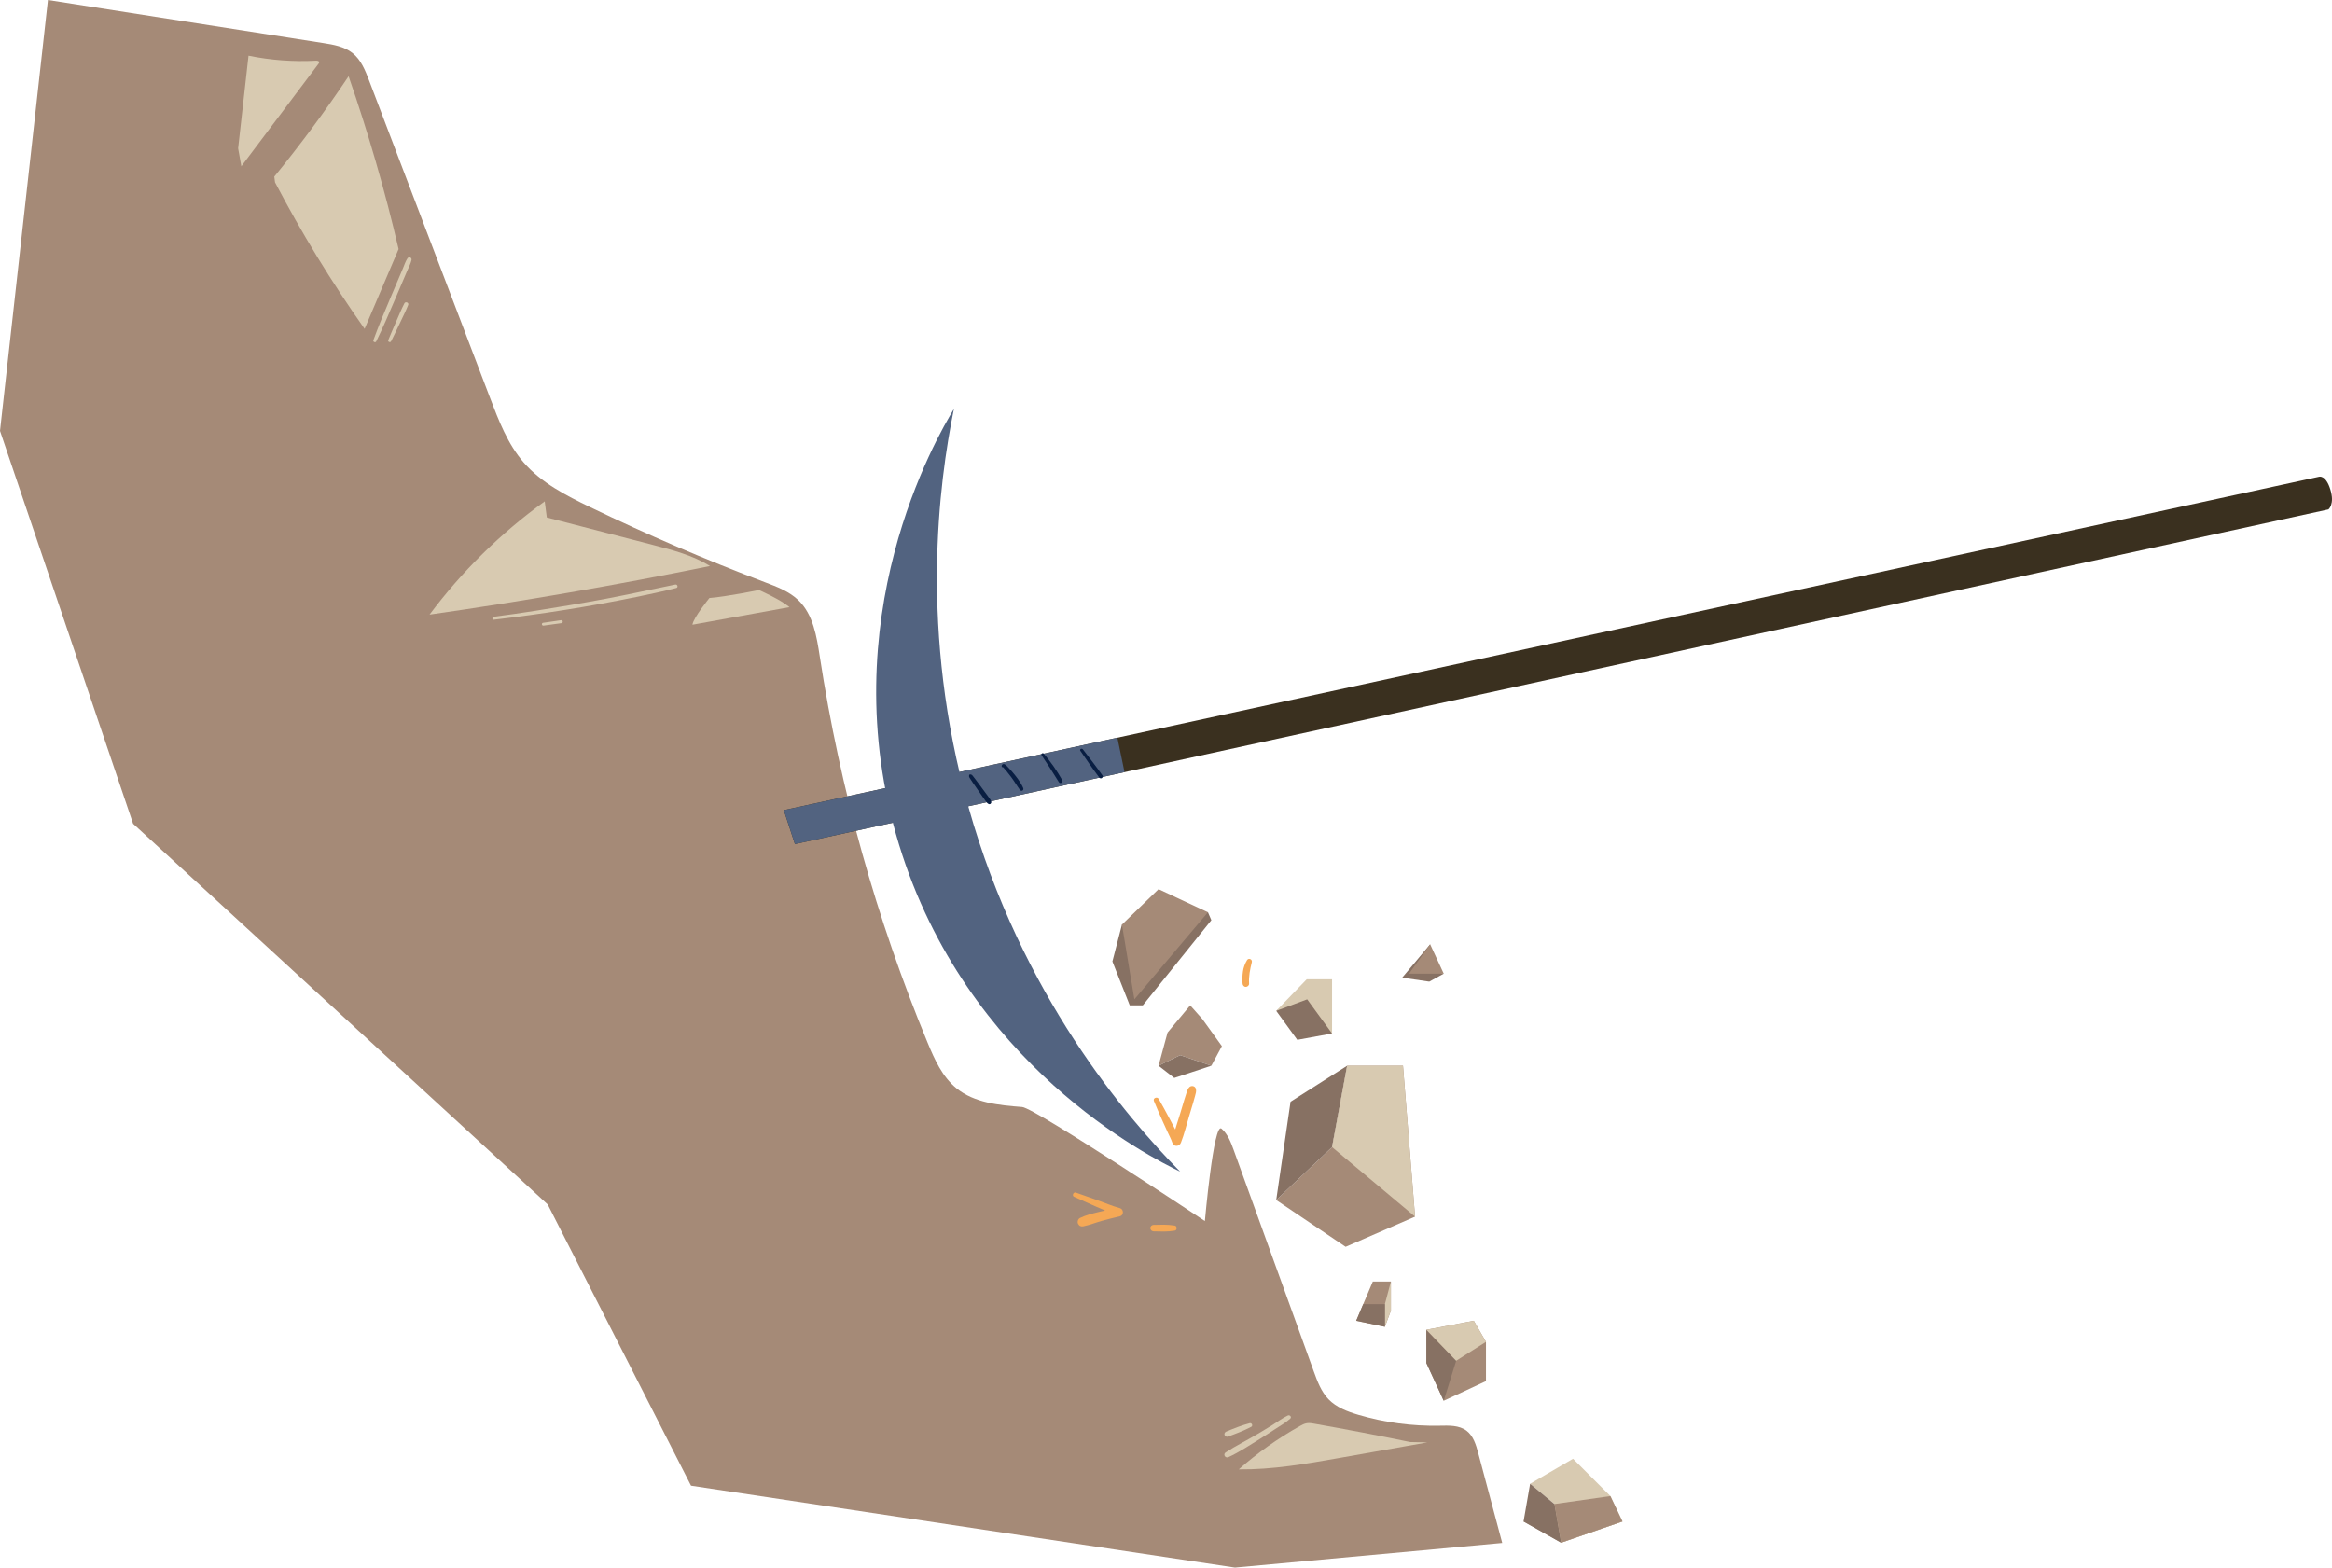 <?xml version="1.0" encoding="UTF-8"?>
<svg id="Laag_1" data-name="Laag 1" xmlns="http://www.w3.org/2000/svg" viewBox="0 0 862.38 579.71">
  <defs>
    <style>
      .cls-1 {
        fill: #877163;
      }

      .cls-2 {
        fill: #3a301f;
      }

      .cls-3 {
        fill: #526380;
      }

      .cls-4 {
        fill: #091e42;
      }

      .cls-5 {
        fill: #a58a77;
      }

      .cls-6 {
        fill: #f5a855;
      }

      .cls-7 {
        fill: #d8cab1;
      }
    </style>
  </defs>
  <path class="cls-5" d="M555.52,570.59c-2.95-11.06-5.9-22.11-8.85-33.17-.82-3.08-1.8-6.4-4.34-8.32-2.76-2.08-6.53-1.93-9.99-1.86-10.12.2-20.27-1.16-29.98-4.02-4.04-1.19-8.15-2.73-11.07-5.76-2.71-2.81-4.11-6.6-5.44-10.27-9.87-27.28-19.74-54.57-29.61-81.85-1.05-2.9-2.19-5.94-4.53-7.96-2.9-2.51-6.14,34.18-6.14,34.18,0,0-62.84-41.82-67.58-42.18-8.56-.65-17.71-1.53-24.36-6.97-5.2-4.25-8.05-10.66-10.62-16.87-18.93-45.73-32.34-93.75-39.84-142.68-1.15-7.49-2.45-15.6-7.9-20.87-3.39-3.28-7.96-5-12.38-6.67-21.93-8.3-43.5-17.56-64.62-27.76-8.98-4.33-18.11-9.02-24.64-16.56-5.86-6.77-9.15-15.32-12.34-23.68-14.93-39.17-29.85-78.33-44.78-117.5-1.43-3.76-3-7.71-6.15-10.21-3.05-2.42-7.08-3.11-10.93-3.71C85.53,10.6,51.63,5.3,17.73,0L0,159.35l49.22,145.27,153.32,140.8,53,104,201.16,30.29,98.82-9.1v-.02Z"/>
  <path class="cls-4" d="M680.64,221.93c1.74-.54,3.32-1.5,4.68-2.71.67-.6,1.29-1.27,1.84-1.99.49-.63,1.24-1.64,1.04-2.49-.07-.3-.54-.38-.69-.09-.19.39-.23.82-.45,1.21-.2.35-.43.68-.68,1-.52.67-1.11,1.28-1.74,1.84-1.26,1.11-2.7,1.98-4.22,2.69-.3.14-.09.64.23.54h-.01Z"/>
  <path class="cls-2" d="M293.96,312.14l567.1-123.75s2.43-1.86.7-7.42c-1.67-5.39-4.11-4.68-4.11-4.68l-567.79,123.31,4.1,12.53h0Z"/>
  <path class="cls-3" d="M436.43,433.28c-11.13-5.35-79.12-39.46-103.99-121.02-25.38-83.24,14.05-150.69,20.32-161.03-5.59,27.5-12.88,82.26,5.37,147.18,19.61,69.76,58.45,114.69,78.29,134.87h.01Z"/>
  <path class="cls-3" d="M289.87,299.6l4.09,12.54,121.89-26.6-2.64-12.73-123.34,26.79Z"/>
  <path class="cls-4" d="M358.41,286.62c-.21.59.09.93.4,1.41.31.48.62.94.93,1.4.62.9,1.24,1.79,1.86,2.69s1.21,1.73,1.82,2.6c.32.46.64.92.97,1.38.33.46.65.93,1.16,1.2.57.3,1.11-.19,1.02-.78-.09-.53-.41-.96-.72-1.39-.33-.46-.67-.91-1-1.36-.65-.88-1.29-1.76-1.95-2.64-.66-.88-1.27-1.7-1.9-2.55-.33-.45-.68-.89-1.02-1.33-.37-.48-.6-.89-1.25-.88-.16,0-.27.1-.32.24h0Z"/>
  <path class="cls-4" d="M370.97,283.16l.03.24-.42-.17c.5.68,1.1,1.3,1.64,1.95.6.73,1.2,1.48,1.76,2.24,1.13,1.53,2.08,3.17,3.21,4.7.54.73,1.55.12,1.2-.7-.99-2.3-2.67-4.37-4.29-6.25-.41-.47-.84-.92-1.27-1.37-.39-.4-.84-.97-1.36-1.19-.94-.41-1.5,1.11-.59,1.17.35.02.42-.53.08-.61h.01Z"/>
  <path class="cls-4" d="M385.18,279.3c2.19,3.28,4.34,6.58,6.39,9.94.49.8,1.72.08,1.26-.73-1.97-3.48-4.25-6.78-6.86-9.82-.37-.43-1.11.13-.79.61Z"/>
  <path class="cls-4" d="M399.52,277.67c2.29,3.3,4.53,6.64,6.96,9.83.23.31.61.46.97.25.31-.18.47-.66.25-.97-2.31-3.3-4.8-6.47-7.25-9.66-.41-.53-1.33-.04-.93.54h0Z"/>
  <path class="cls-5" d="M431.77,381.84l8.37-10.04,4.47,5.02,7.25,10.05-3.9,7.25-11.53-3.91-8,3.91,3.34-12.28Z"/>
  <path class="cls-5" d="M492.6,424.21l5.58-30.09h20.65l4.46,55.81-25.67,11.16-25.67-17.3,20.65-19.58Z"/>
  <path class="cls-1" d="M479.74,384.54l12.86-2.35-5.58-18.42-15.07,10.05,7.79,10.72Z"/>
  <path class="cls-5" d="M527.48,504.06v-12.28l17.53-3.35,4.51,7.81v14.51l-15.62,7.26-6.42-13.95Z"/>
  <path class="cls-5" d="M501.53,488.43l6.14-14.51h6.69v10.74l-2.23,6-10.6-2.23Z"/>
  <path class="cls-5" d="M563.41,562.66l15.64-8.83,20.95,8.83-22.69,7.85-13.9-7.85Z"/>
  <path class="cls-7" d="M201.44,185.41c-16.21,11.69-30.63,25.87-42.59,41.88,34.74-4.97,69.33-10.96,103.72-17.97-6.44-3.98-13.9-5.93-21.23-7.83-13.04-3.37-26.09-6.75-39.13-10.12"/>
  <path class="cls-7" d="M262.35,221.14c6.21-.48,18.33-2.95,18.33-2.95,0,0,7.96,3.5,11.28,6.34-11.97,2.17-23.93,4.34-35.9,6.51.34-2.61,6.29-9.9,6.29-9.9Z"/>
  <path class="cls-7" d="M101.71,67.43c9.83,18.77,20.9,36.88,33.12,54.19l12.57-29.51c-5.03-21.61-11.2-42.95-18.49-63.91-8.57,12.8-17.75,25.19-27.48,37.13"/>
  <path class="cls-7" d="M89.25,61.5c9.53-12.66,19.06-25.32,28.59-37.99.1-.13.2-.27.21-.43.05-.5-.66-.66-1.16-.64-8.36.45-16.78-.17-24.99-1.84-1.28,11.42-2.56,22.84-3.84,34.26"/>
  <path class="cls-7" d="M527.85,533.41c-10.93,1.93-21.86,3.86-32.79,5.8-12.23,2.16-24.54,4.33-36.96,4.18,6.92-6.09,14.47-11.46,22.51-15.98.83-.47,1.69-.94,2.64-1.09.93-.15,1.88.01,2.8.18,11.84,2.09,23.64,4.35,35.42,6.78"/>
  <path class="cls-7" d="M139.12,126.27c2.43-4.94,4.6-10.02,6.76-15.08,1.07-2.5,2.13-5,3.2-7.51l1.55-3.64c.53-1.25,1.26-2.55,1.55-3.88.2-.91-.97-1.41-1.49-.63-.76,1.14-1.19,2.56-1.73,3.82l-1.54,3.64-3.28,7.74c-2.12,4.99-4.23,10-6.07,15.09-.22.61.77,1.03,1.06.45h-.01Z"/>
  <path class="cls-7" d="M144.61,126.25c1.11-2.24,2.21-4.48,3.26-6.74,1.05-2.26,2.2-4.46,3.09-6.76.31-.81-1-1.35-1.4-.59-1.16,2.21-2.08,4.57-3.09,6.84-1.01,2.27-1.96,4.53-2.9,6.81-.24.59.75,1.01,1.03.44h0Z"/>
  <path class="cls-7" d="M182.61,229.18c17.69-2.08,35.25-4.84,52.7-8.42,4.94-1.01,9.87-2.06,14.76-3.31.84-.21.48-1.45-.35-1.28-8.61,1.75-17.19,3.66-25.83,5.28-8.64,1.62-17.3,3.07-25.97,4.44-5.09.8-10.19,1.53-15.3,2.19-.69.09-.71,1.19,0,1.11h0Z"/>
  <path class="cls-7" d="M201.06,231.36c2.21-.31,4.43-.62,6.64-.92.3-.04.46-.42.39-.68-.09-.32-.38-.43-.68-.39-2.21.32-4.42.65-6.63.97-.28.04-.44.4-.37.65.08.3.36.41.65.37Z"/>
  <path class="cls-7" d="M476.25,523.46c-1.95.92-3.76,2.3-5.59,3.45-1.92,1.2-3.87,2.35-5.81,3.51-3.81,2.28-7.86,4.25-11.58,6.68-1.12.73-.15,2.3,1.03,1.76,4.08-1.87,7.93-4.47,11.75-6.82,1.86-1.15,3.7-2.36,5.53-3.56,1.83-1.2,3.92-2.37,5.56-3.86.66-.6-.18-1.5-.89-1.16Z"/>
  <path class="cls-7" d="M462.14,526.31c-2.95.77-5.8,1.92-8.62,3.08-.49.2-.84.66-.69,1.21.13.48.71.87,1.21.69,2.94-1.07,5.89-2.17,8.66-3.63.75-.4.23-1.55-.57-1.35h.01Z"/>
  <path class="cls-6" d="M426.7,407.1c1.07,2.6,2.18,5.17,3.34,7.73l1.73,3.8c.59,1.3,1.31,2.6,1.76,3.95.53,1.63,2.6,1.5,3.18,0,1.24-3.19,2.06-6.6,3.05-9.88.49-1.62.98-3.24,1.46-4.86.25-.84.48-1.68.71-2.53.24-.89.54-1.7.31-2.63-.27-1.09-1.64-1.35-2.41-.64-.68.63-.86,1.52-1.14,2.37-.28.85-.55,1.67-.8,2.51-.48,1.62-.97,3.24-1.45,4.86-.98,3.28-2.18,6.57-2.9,9.92l3.01-.39c-.77-1.14-1.34-2.44-1.97-3.66l-2.02-3.84c-1.32-2.51-2.68-4.99-4.09-7.45-.52-.91-2.18-.29-1.76.74h0Z"/>
  <path class="cls-6" d="M461.92,363.77c-.18-2.75.35-5.27,1.01-7.95.26-1.06-1.2-1.7-1.77-.75-.77,1.29-1.3,2.7-1.51,4.18-.21,1.48-.28,3-.14,4.52.06.65.51,1.2,1.2,1.2.62,0,1.25-.55,1.2-1.2h.01Z"/>
  <path class="cls-6" d="M397.19,442.59c2.62,1.17,5.25,2.34,7.87,3.52s5.35,2.17,7.86,3.53l.37-2.86c-2.36.33-4.7.85-7.01,1.43s-4.78,1.15-6.93,2.23c-.53.27-.81.88-.83,1.45,0,.49.19.82.49,1.18.4.47,1.07.54,1.63.43,2.27-.45,4.48-1.35,6.71-1.98,2.23-.63,4.51-1.16,6.78-1.72,1.51-.37,1.47-2.62,0-3.02-2.76-.75-5.45-1.91-8.14-2.87-2.69-.96-5.43-1.92-8.14-2.88-.9-.32-1.55,1.17-.66,1.56Z"/>
  <path class="cls-6" d="M426.58,455.37c1.29.03,2.58.07,3.87.07s2.66-.13,3.98-.33c.92-.14.92-1.72,0-1.87-1.32-.2-2.64-.33-3.98-.33s-2.58.05-3.87.07c-.62.01-1.22.54-1.19,1.19.03.65.52,1.18,1.19,1.19h0Z"/>
  <path class="cls-1" d="M471.95,443.79l5.3-36.36,20.93-13.31-5.58,30.09-20.65,19.58Z"/>
  <path class="cls-1" d="M533.9,518.01l4.6-14.79-11.02-11.44v12.28l6.42,13.95Z"/>
  <path class="cls-7" d="M492.6,424.21l30.69,25.72-4.46-55.81h-20.65l-5.58,30.09Z"/>
  <path class="cls-7" d="M527.48,491.78l11.02,11.44,11.02-6.98-4.51-7.81-17.53,3.35Z"/>
  <path class="cls-1" d="M428.43,394.12l5.81,4.52,13.72-4.52-11.53-3.91-8,3.91Z"/>
  <path class="cls-1" d="M414.9,341.92l-3.53,13.64,6.42,16.24h4.82l25.35-31.5-1.26-2.94-31.8,4.56Z"/>
  <path class="cls-5" d="M419.5,369.57l-4.6-27.65,13.53-13.09,18.27,8.53-27.2,32.21Z"/>
  <path class="cls-7" d="M471.95,373.82l11.45-4.25,9.2,12.62v-20.03h-9.38l-11.27,11.66Z"/>
  <path class="cls-1" d="M533.9,360.08l-5.35,2.94-10.02-1.47,1.77-2.11,8.57-10.24-1.39,9.31,6.42,1.57Z"/>
  <path class="cls-5" d="M521.06,360.08l7.81-10.88,5.03,10.88h-12.84Z"/>
  <path class="cls-7" d="M512.13,490.66v-8.37l2.23-8.37v10.74l-2.23,6Z"/>
  <path class="cls-1" d="M512.13,490.66v-8.37h-8l-2.6,6.14,10.6,2.23Z"/>
  <path class="cls-7" d="M577.31,570.51l-2.47-14.31-9-7.49,15.87-9.25,13.82,13.8,4.47,9.4-22.69,7.85Z"/>
  <path class="cls-1" d="M577.31,570.51l-2.47-14.31-9-7.49-2.43,13.95,13.9,7.85Z"/>
  <path class="cls-5" d="M577.31,570.51l-.35-2.01-2.12-12.3,20.69-2.94,4.47,9.4"/>
</svg>